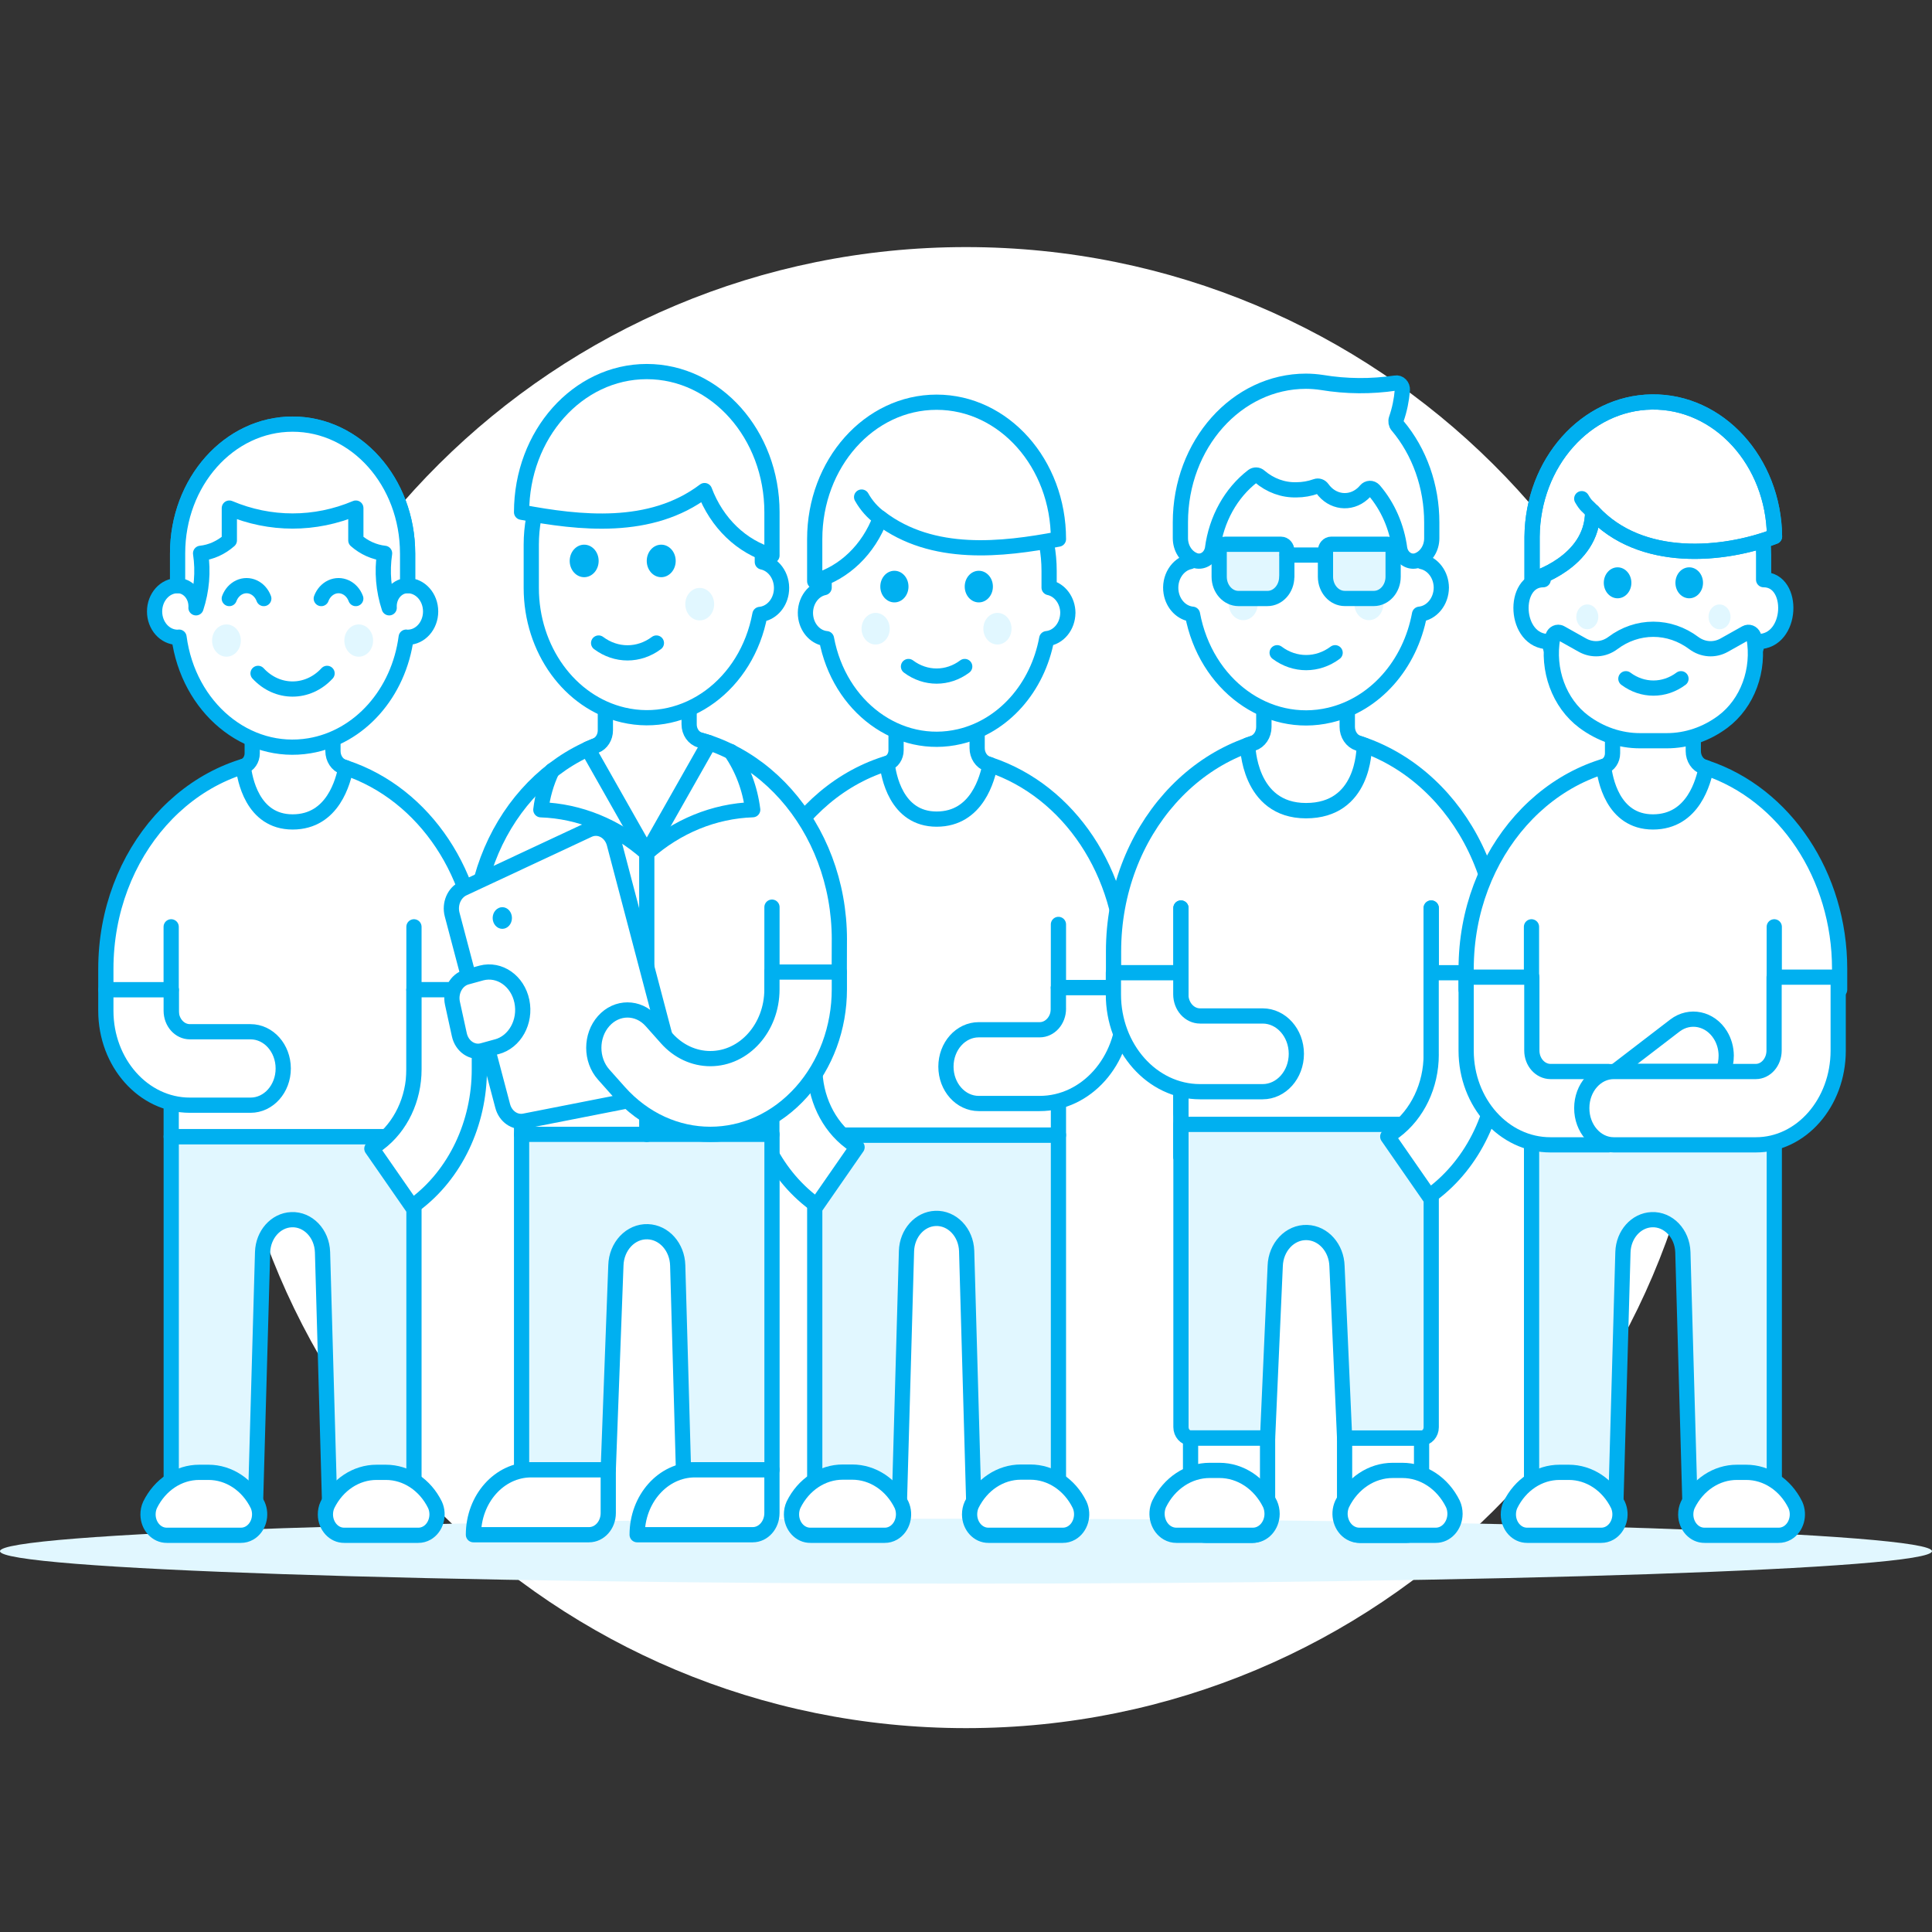 <?xml version="1.0" encoding="UTF-8"?><svg id="Calque_1" xmlns="http://www.w3.org/2000/svg" viewBox="0 0 650 650"><rect x="0" y="0" width="650" height="650" fill="#333333" stroke="none"/><defs><style>.cls-1{fill:#E1F7FF;}.cls-2,.cls-3,.cls-4{fill:#fff;}.cls-3{stroke-width:5.17px;}.cls-3,.cls-5,.cls-4{stroke:#00B0F0;stroke-linecap:round;stroke-linejoin:round;}.cls-6{fill:#00B0F0;}.cls-5{fill:none;}.cls-5,.cls-4{stroke-width:5.12px;}.cls-7{fill:#fff;}</style></defs><path class="cls-7" d="m74.28,332.27c0,137.6,112.25,249.14,250.72,249.14s250.72-111.54,250.72-249.14-112.25-249.14-250.72-249.14-250.72,111.54-250.72,249.14Z"/><path class="cls-1" d="m0,521.88c-.04,6.03,145.43,10.92,324.92,10.92,179.49,0,325.04-4.89,325.08-10.92h0c0-6.04-145.49-10.93-324.98-10.93-179.49,0-325.01,4.89-325.02,10.92,0,0,0,0,0,0Z"/><g><g><path class="cls-1" d="m139.27,382.41v126.69h-28.28l-2.48-87.85c-.21-6.26-4.89-11.14-10.46-10.9-5.28.22-9.51,4.98-9.7,10.9l-2.48,87.85h-28.26v-126.69h81.67Z"/><path class="cls-5" d="m139.27,382.41v126.69h-28.28l-2.48-87.85c-.21-6.26-4.89-11.14-10.46-10.9-5.28.22-9.51,4.98-9.7,10.9l-2.48,87.85h-28.26v-126.69h81.67Z"/><path class="cls-4" d="m56.15,516.53c-3.46.05-6.3-3.05-6.35-6.94-.01-1.15.22-2.28.69-3.3,3.32-6.76,9.65-10.95,16.52-10.94h3.14c6.87,0,13.2,4.18,16.52,10.94,1.57,3.46.35,7.7-2.73,9.47-.9.52-1.9.78-2.91.77h-24.88Zm59.68,0c-3.46.05-6.3-3.05-6.35-6.94-.01-1.15.22-2.28.69-3.3,3.32-6.76,9.65-10.95,16.52-10.94h3.14c6.87,0,13.2,4.18,16.52,10.94,1.57,3.46.35,7.7-2.72,9.47-.91.52-1.92.79-2.94.77h-24.85Z"/><path class="cls-2" d="m35.61,325.93v7.06h21.99v49.41h81.67v-49.41h21.99v-7.06c0-38.99-28.13-70.59-62.83-70.59-34.7,0-62.82,31.6-62.83,70.59Z"/><path class="cls-5" d="m35.61,325.93v7.06h21.99v49.41h81.67v-49.41h21.99v-7.06c0-31.23-18.28-58.73-44.92-67.62-5.8-2-11.84-3-17.9-2.96-34.69.02-62.81,31.61-62.83,70.59h0Z"/><path class="cls-4" d="m115.57,258.05c-2.11-.7-3.55-2.88-3.55-5.34v-22.91h-27.17v23.65c0,2.06-1.22,3.88-2.99,4.44.44,3.81,2.89,18.64,16.59,18.64s17.03-13.98,17.9-18.21l-.79-.27Z"/><path class="cls-5" d="m57.59,311.82v21.18m81.68-21.18v21.18"/></g><g><path class="cls-4" d="m139.28,359.75c0,10.03-4.46,19.4-11.89,24.96l-2.06,1.54c-.08.06-.14.14-.22.2l13.54,19.51.94-.71c13.56-10.13,21.7-27.22,21.68-45.52v-26.75h-21.99v26.75Z"/><path class="cls-4" d="m84.3,347.12h-20.42c-3.47,0-6.28-3.16-6.28-7.06v-7.06h-21.99v7.06h0c0,17.55,12.66,31.77,28.27,31.77h20.42c6.07,0,11-5.53,10.99-12.36s-4.92-12.35-11-12.35Z"/></g><g><path class="cls-4" d="m137.13,197.03v-10.87c0-24.01-17.32-43.47-38.69-43.47s-38.69,19.46-38.69,43.47v10.87c-4.27,0-7.74,3.89-7.74,8.69s3.46,8.69,7.74,8.69c.16,0,.31-.04.48-.05,3.14,23.71,22.8,40.08,43.91,36.54,16.82-2.81,30.02-17.65,32.52-36.54.16,0,.31.05.48.05,4.27,0,7.74-3.89,7.74-8.69s-3.46-8.69-7.74-8.69Z"/><path class="cls-1" d="m71.35,215.51c0,3,2.17,5.43,4.84,5.43s4.84-2.43,4.84-5.43-2.17-5.43-4.84-5.43-4.84,2.43-4.84,5.43Zm44.5,0c0,3,2.17,5.43,4.84,5.43s4.84-2.43,4.84-5.43-2.17-5.43-4.84-5.43-4.84,2.43-4.84,5.43Z"/><path class="cls-5" d="m110.04,226.55c-6.48,7.02-16.74,7.02-23.22,0m1.93-25.17c-1.34-3.6-5.02-5.3-8.22-3.8-1.53.72-2.75,2.08-3.39,3.8m42.56,0c-1.34-3.6-5.02-5.3-8.22-3.8-1.53.72-2.75,2.08-3.39,3.8"/><path class="cls-2" d="m137.13,186.16c0-24.01-17.32-43.47-38.69-43.47s-38.69,19.46-38.69,43.47v10.87c3.42-.01,6.2,3.1,6.21,6.94,0,.17,0,.35-.02.52,1.93-5.85,2.47-12.17,1.55-18.33,3.53-.38,6.88-1.89,9.67-4.35v-10.87c13.72,5.8,28.84,5.8,42.56,0v10.87c2.79,2.45,6.15,3.96,9.67,4.35-.92,6.16-.38,12.48,1.55,18.33-.25-3.83,2.32-7.16,5.73-7.44.15-.01.31-.02.47-.02v-10.87Z"/><path class="cls-5" d="m137.13,186.16c0-24.01-17.32-43.47-38.69-43.47s-38.69,19.46-38.69,43.47v10.87c3.42-.01,6.2,3.1,6.21,6.94,0,.17,0,.35-.02.52,1.93-5.85,2.47-12.17,1.55-18.33,3.53-.38,6.88-1.89,9.67-4.35v-10.87c13.72,5.8,28.84,5.8,42.56,0v10.87c2.79,2.45,6.15,3.96,9.67,4.35-.92,6.16-.38,12.48,1.55,18.33-.25-3.83,2.32-7.16,5.73-7.44.15-.01.31-.02.47-.02v-10.87Z"/></g></g><g><g><path class="cls-1" d="m356.1,381.88v127.19h-28.39l-2.49-88.2c-.21-6.28-4.91-11.18-10.5-10.95-5.3.22-9.54,5-9.74,10.95l-2.49,88.2h-28.38v-127.19h81.99Z"/><path class="cls-5" d="m356.1,381.88v127.19h-28.39l-2.49-88.2c-.21-6.28-4.91-11.18-10.5-10.95-5.3.22-9.54,5-9.74,10.95l-2.49,88.2h-28.38v-127.19h81.99Z"/><path class="cls-4" d="m272.66,516.53c-3.47.05-6.33-3.06-6.37-6.97-.01-1.15.22-2.29.69-3.31,3.33-6.78,9.69-10.99,16.58-10.98h3.16c6.9,0,13.25,4.2,16.58,10.98,1.58,3.47.36,7.73-2.74,9.51-.91.52-1.91.79-2.93.77h-24.97Zm59.92,0c-3.47.05-6.33-3.06-6.37-6.97-.01-1.15.22-2.29.69-3.31,3.33-6.78,9.69-10.99,16.58-10.98h3.16c6.9,0,13.25,4.2,16.58,10.98,1.58,3.47.36,7.73-2.74,9.51-.91.52-1.93.79-2.95.77h-24.95Z"/><path class="cls-2" d="m252.03,325.18v7.09h22.08v49.61h81.99v-49.61h22.08v-7.09c0-39.14-28.24-70.87-63.08-70.87-34.83,0-63.07,31.73-63.07,70.87Z"/><path class="cls-5" d="m252.03,325.18v7.09h22.08v49.61h81.99v-49.61h22.08v-7.09c0-31.35-18.35-58.96-45.1-67.89-5.82-2-11.88-3.01-17.98-2.98-34.83.02-63.06,31.73-63.08,70.87h0Z"/><path class="cls-4" d="m332.31,257.03c-2.12-.7-3.57-2.89-3.56-5.37v-23h-27.28v23.75c0,2.07-1.23,3.89-3,4.46.44,3.83,2.9,18.71,16.65,18.71s17.09-14.03,17.98-18.29l-.79-.27Z"/><path class="cls-5" d="m274.1,311.01v21.26m82-21.26v21.26"/></g><g><path class="cls-4" d="m359.27,206.2c-.03-4.17-2.67-7.73-6.31-8.52v-5.66c0-23.49-16.95-42.52-37.85-42.52-20.9,0-37.84,19.04-37.84,42.52v5.67c-4.19.89-6.95,5.43-6.16,10.14.65,3.84,3.49,6.72,6.95,7.04,4.26,22.99,24.31,37.75,44.77,32.95,14.74-3.45,26.26-16.39,29.33-32.95,4-.41,7.07-4.16,7.1-8.68Z"/><path class="cls-6" d="m305.65,197.35c0,2.94-2.12,5.32-4.74,5.32s-4.74-2.38-4.74-5.32,2.12-5.32,4.74-5.32,4.74,2.38,4.74,5.32Zm18.92,0c0,2.94,2.12,5.32,4.74,5.32s4.74-2.38,4.74-5.32-2.12-5.32-4.74-5.32-4.74,2.38-4.74,5.32Z"/><path class="cls-1" d="m299.34,211.52c0,2.94-2.12,5.32-4.74,5.32s-4.74-2.38-4.74-5.32,2.12-5.32,4.74-5.32,4.74,2.38,4.74,5.32Zm40.98,0c0,2.94-2.12,5.32-4.74,5.32s-4.74-2.38-4.74-5.32,2.12-5.32,4.74-5.32,4.74,2.38,4.74,5.32Z"/><path class="cls-5" d="m305.65,224.24c5.73,4.29,13.19,4.29,18.92,0"/><path class="cls-2" d="m356.1,181.38c0-25.44-18.35-46.06-41-46.06s-41,20.62-41,46.06h0v14.17c9.92-2.8,18.1-10.67,22.07-21.26,17.67,13.39,41,10.65,59.92,7.09Z"/><path class="cls-5" d="m356.1,181.38c0-25.44-18.35-46.06-41-46.06s-41,20.62-41,46.06h0v14.17c9.92-2.8,18.1-10.67,22.07-21.26,17.67,13.39,41,10.65,59.92,7.09Z"/><path class="cls-5" d="m289.88,167.23c1.61,2.86,3.76,5.28,6.31,7.09"/></g><g><path class="cls-4" d="m356.1,339.36c0,3.91-2.82,7.09-6.31,7.09h-20.5c-6.1,0-11.04,5.56-11.04,12.41,0,6.85,4.94,12.4,11.04,12.4h20.5c15.68,0,28.38-14.28,28.38-31.89h0v-7.09h-22.08v7.09Z"/><path class="cls-4" d="m286.05,384.2c-7.46-5.59-11.94-15-11.93-25.08v-26.85h-22.08s0,26.87,0,26.87c-.01,18.37,8.16,35.52,21.77,45.7l.95.71,13.59-19.59c-.08-.06-.14-.14-.22-.2l-2.07-1.55Z"/></g></g><g><path class="cls-2" d="m282.4,316.13c0-38.2-27.56-69.16-61.56-69.16s-61.56,30.97-61.56,69.16v10.94h16.2v54.6h84.2l.03-54.6h22.65l.03-10.94Z"/><path class="cls-5" d="m282.4,316.13c0-38.2-27.56-69.16-61.56-69.16s-61.56,30.97-61.56,69.16v10.94h16.2v54.6h84.2l.03-54.6h22.65l.03-10.94Z"/><path class="cls-4" d="m235.56,249.01c-2.18-.6-3.72-2.8-3.71-5.32v-19.52h-28.18v21.55c0,2.32-1.31,4.39-3.26,5.15-.89.36-1.76.73-2.63,1.09l19.83,35,20.54-36.26.46-.8c-1.01-.31-2.02-.61-3.04-.89h0Z"/><path class="cls-1" d="m175.48,381.65v113.15c1.07-.2,2.16-.3,3.24-.31h25.92l2.57-68.76c.18-6.45,4.97-11.53,10.72-11.33,5.5.19,9.92,5.15,10.08,11.33l1.95,69.19c1.27-.28,2.55-.43,3.85-.43h25.92v-112.85h-84.25Z"/><path class="cls-5" d="m175.48,381.65v113.15c1.07-.2,2.16-.3,3.24-.31h25.92l2.57-68.76c.18-6.45,4.97-11.53,10.72-11.33,5.5.19,9.92,5.15,10.08,11.33l1.95,69.19c1.27-.28,2.55-.43,3.85-.43h25.92v-112.85h-84.25Z"/><path class="cls-5" d="m243.52,157.77c-1.65,2.94-3.86,5.43-6.48,7.28m22.68,161.99v-21.84m-84.23,21.84v-21.84"/><path class="cls-4" d="m159.28,516.34c0-12.06,8.7-21.84,19.43-21.84h25.93v14.56c0,4.02-2.9,7.28-6.48,7.28h-38.87Zm55.08,0c0-12.06,8.7-21.84,19.43-21.84h25.92v14.56c0,4.02-2.9,7.28-6.47,7.28h-38.88Z"/><path class="cls-5" d="m245.85,252.84c3.95,5.69,6.49,12.44,7.39,19.58-12.96.44-25.46,5.54-35.64,14.56m0,.02c-10.18-9.02-22.68-14.13-35.64-14.56.55-4.61,1.82-9.07,3.76-13.17m31.88,27.74v94.64"/><g id="Ipad"><path class="cls-2" d="m221.4,368.35l-44.95,8.83c-3.24.64-6.4-1.55-7.33-5.1l-17-64.38c-.94-3.57.67-7.36,3.73-8.79l42.13-19.69c3.3-1.54,7.1.21,8.47,3.92.09.24.17.49.23.74l19.81,75.26c1,3.86-.97,7.91-4.41,9.03-.23.07-.46.13-.69.18h0Z"/><path class="cls-6" d="m169,305.21c-1.79,0-3.24,1.63-3.25,3.64,0,2.01,1.45,3.64,3.24,3.65,1.79,0,3.24-1.63,3.25-3.64h0c0-2.01-1.44-3.64-3.23-3.65h0Z"/><path class="cls-5" d="m221.4,368.35l-44.95,8.83c-3.24.64-6.4-1.55-7.33-5.1l-17-64.38c-.94-3.57.67-7.36,3.73-8.79l42.13-19.69c3.3-1.54,7.1.21,8.47,3.92.09.24.17.49.23.74l19.81,75.26c1,3.86-.97,7.91-4.41,9.03-.23.07-.46.13-.69.18h0Z"/></g><path class="cls-4" d="m259.71,327.05v5.82c0,12.87-9.29,23.3-20.74,23.29-5.5,0-10.77-2.45-14.66-6.82l-5.18-5.82c-4.43-4.97-11.61-4.97-16.03,0-4.43,4.97-4.43,13.04,0,18.01l5.18,5.82c16.95,19.05,44.44,19.05,61.39,0,8.14-9.15,12.72-21.55,12.72-34.49v-5.82h-22.68Zm-92.61,25.13c6.1-1.59,9.9-8.44,8.48-15.3-1.42-6.85-7.51-11.12-13.61-9.53-.09.02-.18.05-.28.08l-4.72,1.3c-3.47.96-5.6,4.9-4.75,8.8l2.32,10.61c.86,3.9,4.37,6.29,7.84,5.33l4.72-1.3Z"/></g><g><path class="cls-4" d="m217.6,139.57c21.47,0,38.88,19.56,38.88,43.68v5.82c4.31.92,7.14,5.58,6.33,10.42-.66,3.94-3.59,6.9-7.14,7.23-4.39,23.62-24.99,38.76-46.01,33.82-18.01-4.23-30.92-22.07-30.92-42.74v-14.56c0-24.12,17.4-43.68,38.87-43.68,0,0,0,0,0,0Z"/><path class="cls-6" d="m222.46,183.25c-2.69,0-4.87,2.45-4.87,5.47s2.18,5.47,4.87,5.47c2.69,0,4.87-2.45,4.87-5.47s-2.18-5.47-4.87-5.47Zm-25.92,0c-2.69,0-4.87,2.45-4.87,5.47s2.18,5.47,4.87,5.47,4.87-2.45,4.87-5.47-2.18-5.47-4.87-5.47Z"/><path class="cls-1" d="m230.56,203.27c0,3.01,2.17,5.46,4.85,5.46,2.68,0,4.86-2.44,4.86-5.45h0c0-3.03-2.17-5.48-4.85-5.48-2.68,0-4.86,2.44-4.86,5.45h0Z"/><path class="cls-5" d="m220.84,216.34c-5.89,4.41-13.55,4.41-19.44,0"/><path class="cls-2" d="m175.48,172.33c0-26.13,18.86-47.32,42.12-47.32s42.12,21.19,42.12,47.32v14.56c-10.19-2.87-18.59-10.96-22.68-21.84-18.14,13.73-42.12,10.92-61.56,7.28Z"/><path class="cls-5" d="m175.48,172.33c0-26.13,18.86-47.32,42.12-47.32s42.12,21.19,42.12,47.32v14.56c-10.19-2.87-18.59-10.96-22.68-21.84-18.14,13.73-42.12,10.92-61.56,7.28Z"/></g><g><path class="cls-4" d="m421.35,516.53h-15.69c-2.82,0-5.11-2.57-5.11-5.74h0v-27h25.91v27c0,3.17-2.29,5.74-5.11,5.74h0Zm51.81,0h-15.68c-2.82,0-5.11-2.57-5.11-5.74h0v-27h25.9v27c0,3.17-2.29,5.74-5.11,5.74h0Z"/><path class="cls-4" d="m504.18,320.05v7.5h-22.67v61.63h-84.2v-61.63h-22.67v-7.5c.01-40.19,29.02-72.76,64.79-72.75,35.75.01,64.73,32.58,64.75,72.75Z"/><path class="cls-5" d="m397.32,305.49v83.69m84.2-83.69v83.69"/><path class="cls-4" d="m483,516.53c3.57.04,6.48-3.18,6.52-7.19,0-1.17-.23-2.32-.71-3.36-3.42-6.96-9.94-11.28-17.01-11.28h-3.24c-7.08,0-13.59,4.32-17.01,11.28-1.62,3.57-.36,7.94,2.82,9.76.93.53,1.95.8,2.99.79h25.64Zm-61.53,0c3.56.04,6.48-3.18,6.51-7.18,0-1.17-.23-2.33-.71-3.37-3.42-6.96-9.94-11.28-17.01-11.28h-3.24c-7.08-.01-13.61,4.31-17.04,11.28-1.62,3.57-.36,7.94,2.82,9.76.93.53,1.95.8,2.99.79h25.66Z"/><path class="cls-1" d="m400.55,483.76h25.91l2.56-57.78c.18-6.45,4.97-11.52,10.71-11.32,5.49.19,9.91,5.15,10.08,11.32l2.56,57.82h25.9c1.79,0,3.24-1.63,3.24-3.64v-101.89h-84.2v101.86c0,2.01,1.45,3.64,3.24,3.64Z"/><path class="cls-5" d="m397.32,378.27v101.86c0,2.01,1.45,3.64,3.24,3.64h25.91l2.56-57.78c.18-6.45,4.97-11.52,10.71-11.32,5.49.19,9.91,5.15,10.08,11.32l2.56,57.82h25.9c1.79,0,3.24-1.63,3.24-3.64h0v-101.89h-84.2Z"/><path class="cls-5" d="m481.51,374.62v-69.13m-84.2,69.13v-69.13"/><path class="cls-3" d="m456.98,250.05c-2.2-.7-3.71-2.96-3.71-5.53v-23.72h-28.04l-.02,23.78c0,2.56-1.51,4.81-3.7,5.51-.58.19-1.17.39-1.74.6,0,0,.19,22.05,19.62,22.05s19.56-20.3,19.62-21.97c-.67-.26-1.35-.5-2.04-.72Z"/></g><g><path class="cls-4" d="m478.42,188.94v-5.85c0-24.21-17.47-43.84-39.02-43.84s-39.02,19.63-39.02,43.84v5.85c-4.32.91-7.17,5.58-6.37,10.43.66,3.97,3.6,6.95,7.19,7.28,4.41,23.7,25.08,38.9,46.18,33.95,15.18-3.56,27.04-16.89,30.21-33.95,4.13-.42,7.3-4.3,7.33-8.96-.04-4.28-2.76-7.94-6.5-8.75Z"/><path class="cls-1" d="m413.4,203.17c0,3.03,2.18,5.48,4.88,5.48s4.88-2.45,4.88-5.48h0c0-3.03-2.18-5.48-4.88-5.48s-4.88,2.45-4.88,5.48Zm42.27,0c0,3.03,2.18,5.48,4.88,5.48s4.88-2.45,4.88-5.48h0c0-3.03-2.18-5.48-4.88-5.48s-4.88,2.45-4.88,5.48Z"/><path class="cls-5" d="m429.68,219.61c5.91,4.42,13.6,4.42,19.51,0"/><path class="cls-2" d="m470.19,143.25c-.52-.61-.67-1.51-.4-2.3,1.08-3.11,1.75-6.37,2.02-9.7.05-.69-.18-1.36-.64-1.82-.45-.47-1.08-.67-1.68-.55-8.21,1.22-16.54,1.16-24.74-.2-1.78-.27-3.56-.41-5.35-.42-23.34,0-42.27,21.26-42.27,47.49v5.3c0,3.39,1.94,6.41,4.8,7.47,2.43.91,5.06-.58,5.86-3.31.06-.2.11-.4.14-.61,1.28-9.9,6.19-18.74,13.53-24.4.71-.55,1.67-.51,2.34.11,3.55,3.03,7.9,4.61,12.36,4.49,2.23,0,4.46-.39,6.59-1.15.77-.28,1.61,0,2.12.71,3.32,4.69,9.4,5.46,13.58,1.73.37-.33.72-.7,1.05-1.09.74-.88,1.97-.92,2.75-.09.03.03.05.06.08.09,4.6,5.38,7.6,12.24,8.58,19.62.5,2.82,2.95,4.64,5.46,4.08.18-.04.37-.1.55-.16,2.85-1.07,4.78-4.07,4.78-7.45v-5.3c.01-12.1-4.1-23.75-11.5-32.54h0Z"/><path class="cls-5" d="m470.19,143.25c-.52-.61-.67-1.51-.4-2.3,1.08-3.11,1.75-6.37,2.02-9.7.05-.69-.18-1.36-.64-1.82-.45-.47-1.08-.67-1.68-.55-8.21,1.22-16.54,1.16-24.74-.2-1.78-.27-3.56-.41-5.35-.42-23.34,0-42.27,21.26-42.27,47.49v5.3c0,3.39,1.94,6.41,4.8,7.47,2.43.91,5.06-.58,5.86-3.31.06-.2.11-.4.14-.61,1.28-9.9,6.19-18.74,13.53-24.4.71-.55,1.67-.51,2.34.11,3.55,3.03,7.9,4.61,12.36,4.49,2.23,0,4.46-.39,6.59-1.15.77-.28,1.61,0,2.12.71,3.32,4.69,9.4,5.46,13.58,1.73.37-.33.72-.7,1.05-1.09.74-.88,1.97-.92,2.75-.09.03.03.05.06.08.09,4.6,5.38,7.6,12.24,8.58,19.62.5,2.82,2.95,4.64,5.46,4.08.18-.04.37-.1.55-.16,2.85-1.07,4.78-4.07,4.78-7.45v-5.3c.01-12.1-4.1-23.75-11.5-32.54h0Z"/><path class="cls-1" d="m432.91,194.04c0,4.04-2.91,7.31-6.5,7.31h-9.73c-3.59,0-6.5-3.27-6.5-7.31v-8.75c0-1.21.87-2.19,1.95-2.19h18.86c1.08,0,1.95.98,1.95,2.19h0s0,8.75,0,8.75Zm29.26,7.31h-9.73c-3.59,0-6.5-3.27-6.5-7.31v-8.75c0-1.21.87-2.19,1.95-2.19h18.86c1.08,0,1.95.98,1.95,2.19h0v8.75c0,4.04-2.91,7.31-6.5,7.31,0,0,0,0,0,0h0Z"/><path class="cls-5" d="m462.17,201.35h-9.73c-3.59,0-6.5-3.27-6.5-7.31v-8.75c0-1.21.87-2.19,1.95-2.19h18.86c1.08,0,1.95.98,1.95,2.19h0v8.75c0,4.04-2.91,7.31-6.5,7.31,0,0,0,0,0,0h0Zm-29.26-14.61h13.01m-13.01,7.31c0,4.04-2.91,7.31-6.5,7.31h-9.73c-3.59,0-6.5-3.27-6.5-7.31v-8.75c0-1.21.87-2.19,1.95-2.19h18.86c1.08,0,1.95.98,1.95,2.19h0s0,8.75,0,8.75Z"/></g><g><path class="cls-4" d="m481.51,354.84c0,10.35-4.6,20.01-12.27,25.75l-2.13,1.59c-.08.06-.14.14-.22.21l13.96,20.12.97-.73c13.98-10.45,22.37-28.08,22.36-46.94v-27.58h-22.68v27.58Z"/><path class="cls-4" d="m424.81,341.81h-21.06c-3.58,0-6.48-3.26-6.48-7.28v-7.28h-22.68v7.28h0c0,18.1,13.05,32.76,29.15,32.76h21.06c6.26,0,11.34-5.71,11.34-12.74s-5.08-12.74-11.34-12.74Z"/></g><g><path class="cls-1" d="m596.94,382.41v126.69h-28.28l-2.48-87.85c-.21-6.26-4.89-11.14-10.46-10.9-5.28.22-9.51,4.98-9.7,10.9l-2.48,87.85h-28.26v-126.69h81.67Z"/><path class="cls-5" d="m596.94,382.41v126.69h-28.28l-2.48-87.85c-.21-6.26-4.89-11.14-10.46-10.9-5.28.22-9.51,4.98-9.7,10.9l-2.48,87.85h-28.26v-126.69h81.67Z"/><path class="cls-4" d="m513.82,516.53c-3.46.05-6.3-3.05-6.35-6.94-.01-1.15.22-2.28.69-3.3,3.32-6.76,9.65-10.95,16.52-10.94h3.14c6.87,0,13.2,4.18,16.52,10.94,1.57,3.46.35,7.7-2.73,9.47-.9.52-1.9.78-2.91.77h-24.88Zm59.68,0c-3.46.05-6.3-3.05-6.35-6.94-.01-1.15.22-2.28.69-3.3,3.32-6.76,9.65-10.95,16.52-10.94h3.14c6.87,0,13.2,4.18,16.52,10.94,1.57,3.46.35,7.7-2.72,9.47-.91.52-1.92.79-2.94.77h-24.85Z"/><path class="cls-2" d="m493.27,325.93v7.06h21.99v49.41h81.67v-49.41h21.99v-7.06c0-38.99-28.13-70.59-62.83-70.59-34.7,0-62.82,31.6-62.83,70.59Z"/><path class="cls-5" d="m493.27,325.93v7.06h21.99v49.41h81.67v-49.41h21.99v-7.06c0-31.23-18.28-58.73-44.92-67.62-5.8-2-11.84-3-17.9-2.96-34.69.02-62.81,31.61-62.83,70.59h0Z"/><path class="cls-4" d="m573.24,258.05c-2.11-.7-3.55-2.88-3.55-5.34v-22.91h-27.17v23.65c0,2.06-1.22,3.88-2.99,4.44.44,3.81,2.89,18.64,16.59,18.64s17.03-13.98,17.9-18.21l-.79-.27Z"/><path class="cls-5" d="m515.25,311.82v21.18m81.68-21.18v21.18"/></g><g><path class="cls-4" d="m541.16,385.17h-19.5c-15.65.03-28.36-14.14-28.39-31.64,0-.03,0-.06,0-.09v-24.69h22.1v24.69c0,3.89,2.81,7.04,6.29,7.06h19.5v24.67Zm39.6-29.97c.01,1.78-.33,3.54-1.01,5.14-.44.08-.88.13-1.32.14h-35.06l20.12-15.44c5.04-3.85,11.91-2.4,15.35,3.23,1.25,2.04,1.92,4.45,1.93,6.93Z"/><path class="cls-4" d="m596.87,353.44c0,3.89-2.76,7.05-6.16,7.06h-47.76c-5.94-.02-10.77,5.48-10.78,12.28,0,.02,0,.04,0,.05-.01,6.8,4.79,12.32,10.73,12.34.02,0,.03,0,.05,0h47.76c15.29.03,27.7-14.14,27.73-31.64v-24.78h-21.57v24.69Z"/></g><g><path class="cls-4" d="m556.27,245.03c16.14-.04,30.39-11.85,35.19-29.17h.03c11.72,0,12.44-20.83,1.86-20.83v-8.33c0-23.01-16.6-41.66-37.08-41.66s-37.08,18.65-37.08,41.66v8.34c-10.58,0-9.87,20.83,1.86,20.83h0c4.81,17.32,19.07,29.13,35.22,29.16h0Z"/><path class="cls-6" d="m544.22,190.87c-2.56,0-4.64,2.33-4.64,5.21s2.08,5.21,4.64,5.21c2.56,0,4.64-2.33,4.64-5.21s-2.08-5.21-4.64-5.21h0Zm24.1,0c-2.56,0-4.64,2.33-4.64,5.21s2.08,5.21,4.64,5.21c2.56,0,4.64-2.33,4.64-5.21s-2.08-5.21-4.64-5.21h0Z"/><path class="cls-1" d="m530.32,207.53c0,2.3,1.65,4.17,3.7,4.17,2.05,0,3.71-1.86,3.71-4.16h0c0-2.31-1.65-4.18-3.7-4.18-2.05,0-3.71,1.86-3.71,4.16h0Zm44.49.01c0,2.3,1.65,4.17,3.7,4.17,2.05,0,3.71-1.86,3.71-4.16h0c0-2.31-1.65-4.18-3.7-4.18-2.05,0-3.71,1.86-3.71,4.16h0Z"/><path class="cls-4" d="m535.84,172.12c16.25,17.72,44.28,14.8,61.18,8.38-.28-25.31-18.76-45.57-41.29-45.26-22.15.31-40.03,20.43-40.28,45.32v14.48s20.38-5.73,20.38-22.92"/><path class="cls-5" d="m535.84,172.12c16.25,17.72,44.28,14.8,61.18,8.38-.28-25.31-18.76-45.57-41.29-45.26-22.15.31-40.03,20.43-40.28,45.32v14.48s20.38-5.73,20.38-22.92"/><path class="cls-5" d="m535.84,172.12c-1.88-2.05-2.15-1.72-3.68-4.35"/><path class="cls-4" d="m522.38,214.45c.21-1.16,1.21-1.91,2.24-1.68.17.04.33.1.48.19l7.29,4.09c3.29,1.84,7.2,1.57,10.26-.72h0c4.02-3.02,8.75-4.62,13.59-4.62h0c4.84,0,9.56,1.61,13.59,4.62h0c3.06,2.29,6.98,2.57,10.27.72l7.29-4.09c.94-.53,2.09-.1,2.56.96.07.17.13.35.16.53h0c1.96,10.95-2.17,22.14-10.44,28.34h0c-5.6,4.19-12.18,6.42-18.9,6.42h-9.02c-6.73,0-13.31-2.24-18.92-6.43h0c-8.27-6.2-12.39-17.39-10.44-28.34h0Z"/><path class="cls-5" d="m547.01,228.35c5.61,4.2,12.93,4.2,18.54,0"/></g></svg>
